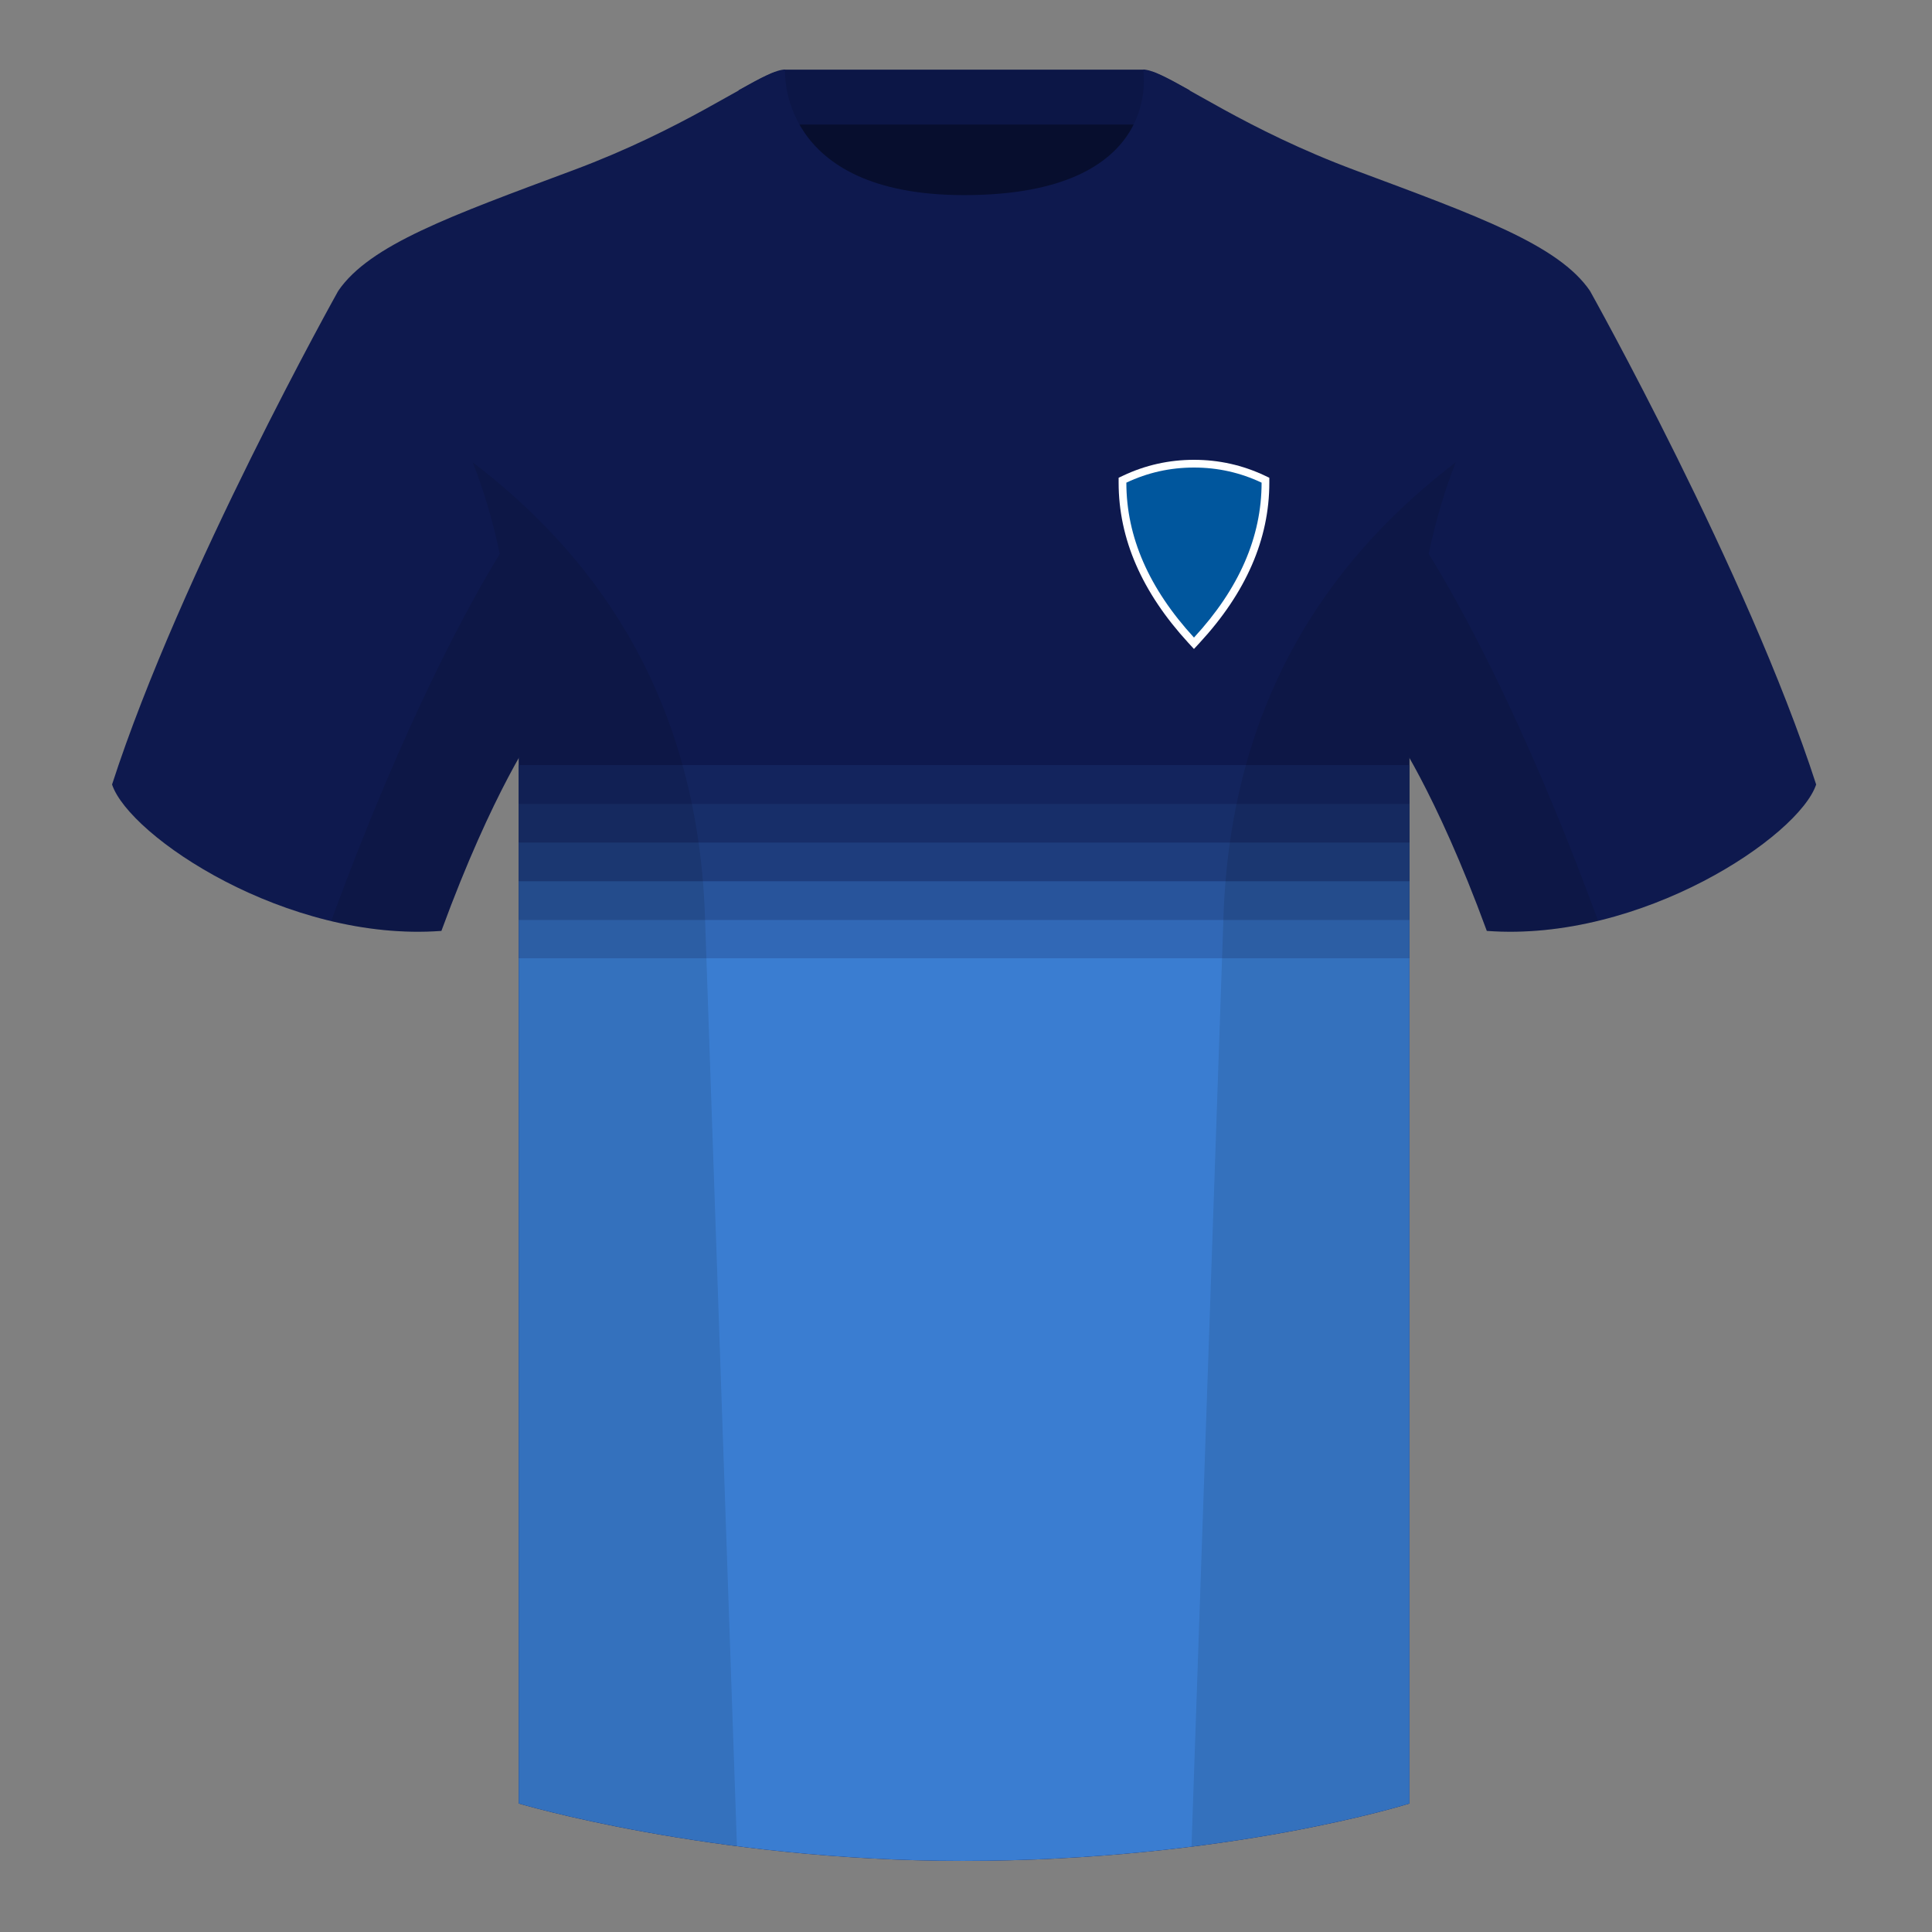 <?xml version="1.0" encoding="UTF-8"?><svg height="500" viewBox="0 0 500 500" width="500" xmlns="http://www.w3.org/2000/svg"><rect x="0" y="0" width="500" height="500" fill="#808080" stroke="none"/><g fill="none" fill-rule="evenodd"><path d="M0 0h500v500H0z"/><path d="M203.003 109.223h93.643V21.928h-93.643z" fill="#070e2e"/><path d="M202.864 32.228h93.458v-14.2h-93.458z" fill="#0c1646"/><g fill="#0e194e"><path d="M87.548 75.258S46.785 148.058 29 203.029c4.445 13.376 45.208 40.86 85.232 37.886 13.34-36.4 24.46-52 24.46-52s2.963-95.085-51.144-113.655M411.473 75.258s40.762 72.8 58.547 127.77c-4.445 13.376-45.208 40.86-85.232 37.886-13.34-36.4-24.46-52-24.46-52s-2.963-95.085 51.145-113.655"/><path d="M249.511 57.703c-50.082 0-47.798-39.47-48.742-39.14-7.516 2.618-24.133 14.936-52.439 25.495-31.873 11.885-52.626 19.315-60.782 31.2 11.114 8.915 46.694 28.97 46.694 120.345v271.14s49.658 14.855 114.885 14.855c68.929 0 115.648-14.855 115.648-14.855v-271.14c0-91.375 35.58-111.43 46.7-120.345-8.157-11.885-28.91-19.315-60.783-31.2-28.36-10.577-44.982-22.92-52.478-25.511-.927-.318 4.177 39.156-48.703 39.156z"/></g><path d="M364.775 208.03v10H134.242v-10z" fill="#172e69"/><path d="M364.775 198v10H134.242v-10z" fill="#13245d"/><path d="M364.775 218.03v10H134.242v-10z" fill="#1e3d7d"/><path d="M364.775 228.03v10H134.242v-10z" fill="#28549b"/><path d="M364.775 238.03v10H134.242v-10z" fill="#3168b6"/><path d="M364.775 248v218.743s-46.719 14.855-115.648 14.855c-65.227 0-114.885-14.855-114.885-14.855V248z" fill="#3a7dd1"/><path d="M307.852 23.345C302.08 20.105 298.124 18 295.844 18c0 0 5.881 32.495-46.335 32.495-48.52 0-46.336-32.495-46.336-32.495-2.28 0-6.235 2.105-12.002 5.345 0 0 7.368 40.38 58.402 40.38 51.479 0 58.279-35.895 58.279-40.38z" fill="#0e194e"/><g><path d="M289.5 124.911v-1.266l1.144-.542C296.422 120.37 302.547 119 309 119s12.578 1.369 18.356 4.103l1.144.542v1.266c0 14.625-6.04 28.46-18.03 41.446l-1.474 1.596-1.47-1.6C295.539 153.29 289.5 139.457 289.5 124.91zm19.504 37.096c10.015-11.4 15.151-23.324 15.48-35.815C319.586 124.062 314.43 123 309 123c-5.431 0-10.586 1.063-15.483 3.192.33 12.425 5.469 24.349 15.487 35.815z" fill="#fff" fill-rule="nonzero"/><path d="M291.5 124.911c5.51-2.607 11.343-3.911 17.5-3.911s11.99 1.304 17.5 3.911c0 14.092-5.833 27.455-17.5 40.089-11.667-12.711-17.5-26.074-17.5-40.089z" fill="#00569d"/></g><path d="M413.584 238.323c-9.287 2.238-19.064 3.316-28.798 2.592-8.197-22.369-15.557-36.883-20.012-44.748v270.577s-21.102 6.71-55.867 11.11l-.544-.059c1.881-54.795 5.722-166.47 8.277-240.705 2.055-59.755 31.084-95.29 60.099-117.44-2.676 6.78-5.072 14.606-7 23.667 7.354 11.852 24.436 42.069 43.831 94.964l.014.042zM190.717 477.795c-34.248-4.401-56.477-11.05-56.477-11.05V196.171c-4.456 7.867-11.813 22.38-20.01 44.743-9.632.716-19.308-.332-28.51-2.523.005-.033.012-.065.02-.097 19.377-52.848 36.305-83.066 43.61-94.944-1.93-9.075-4.328-16.912-7.007-23.701 29.015 22.15 58.044 57.685 60.1 117.44 2.554 74.235 6.395 185.91 8.276 240.705z" fill="#000" fill-opacity=".1"/></g></svg>